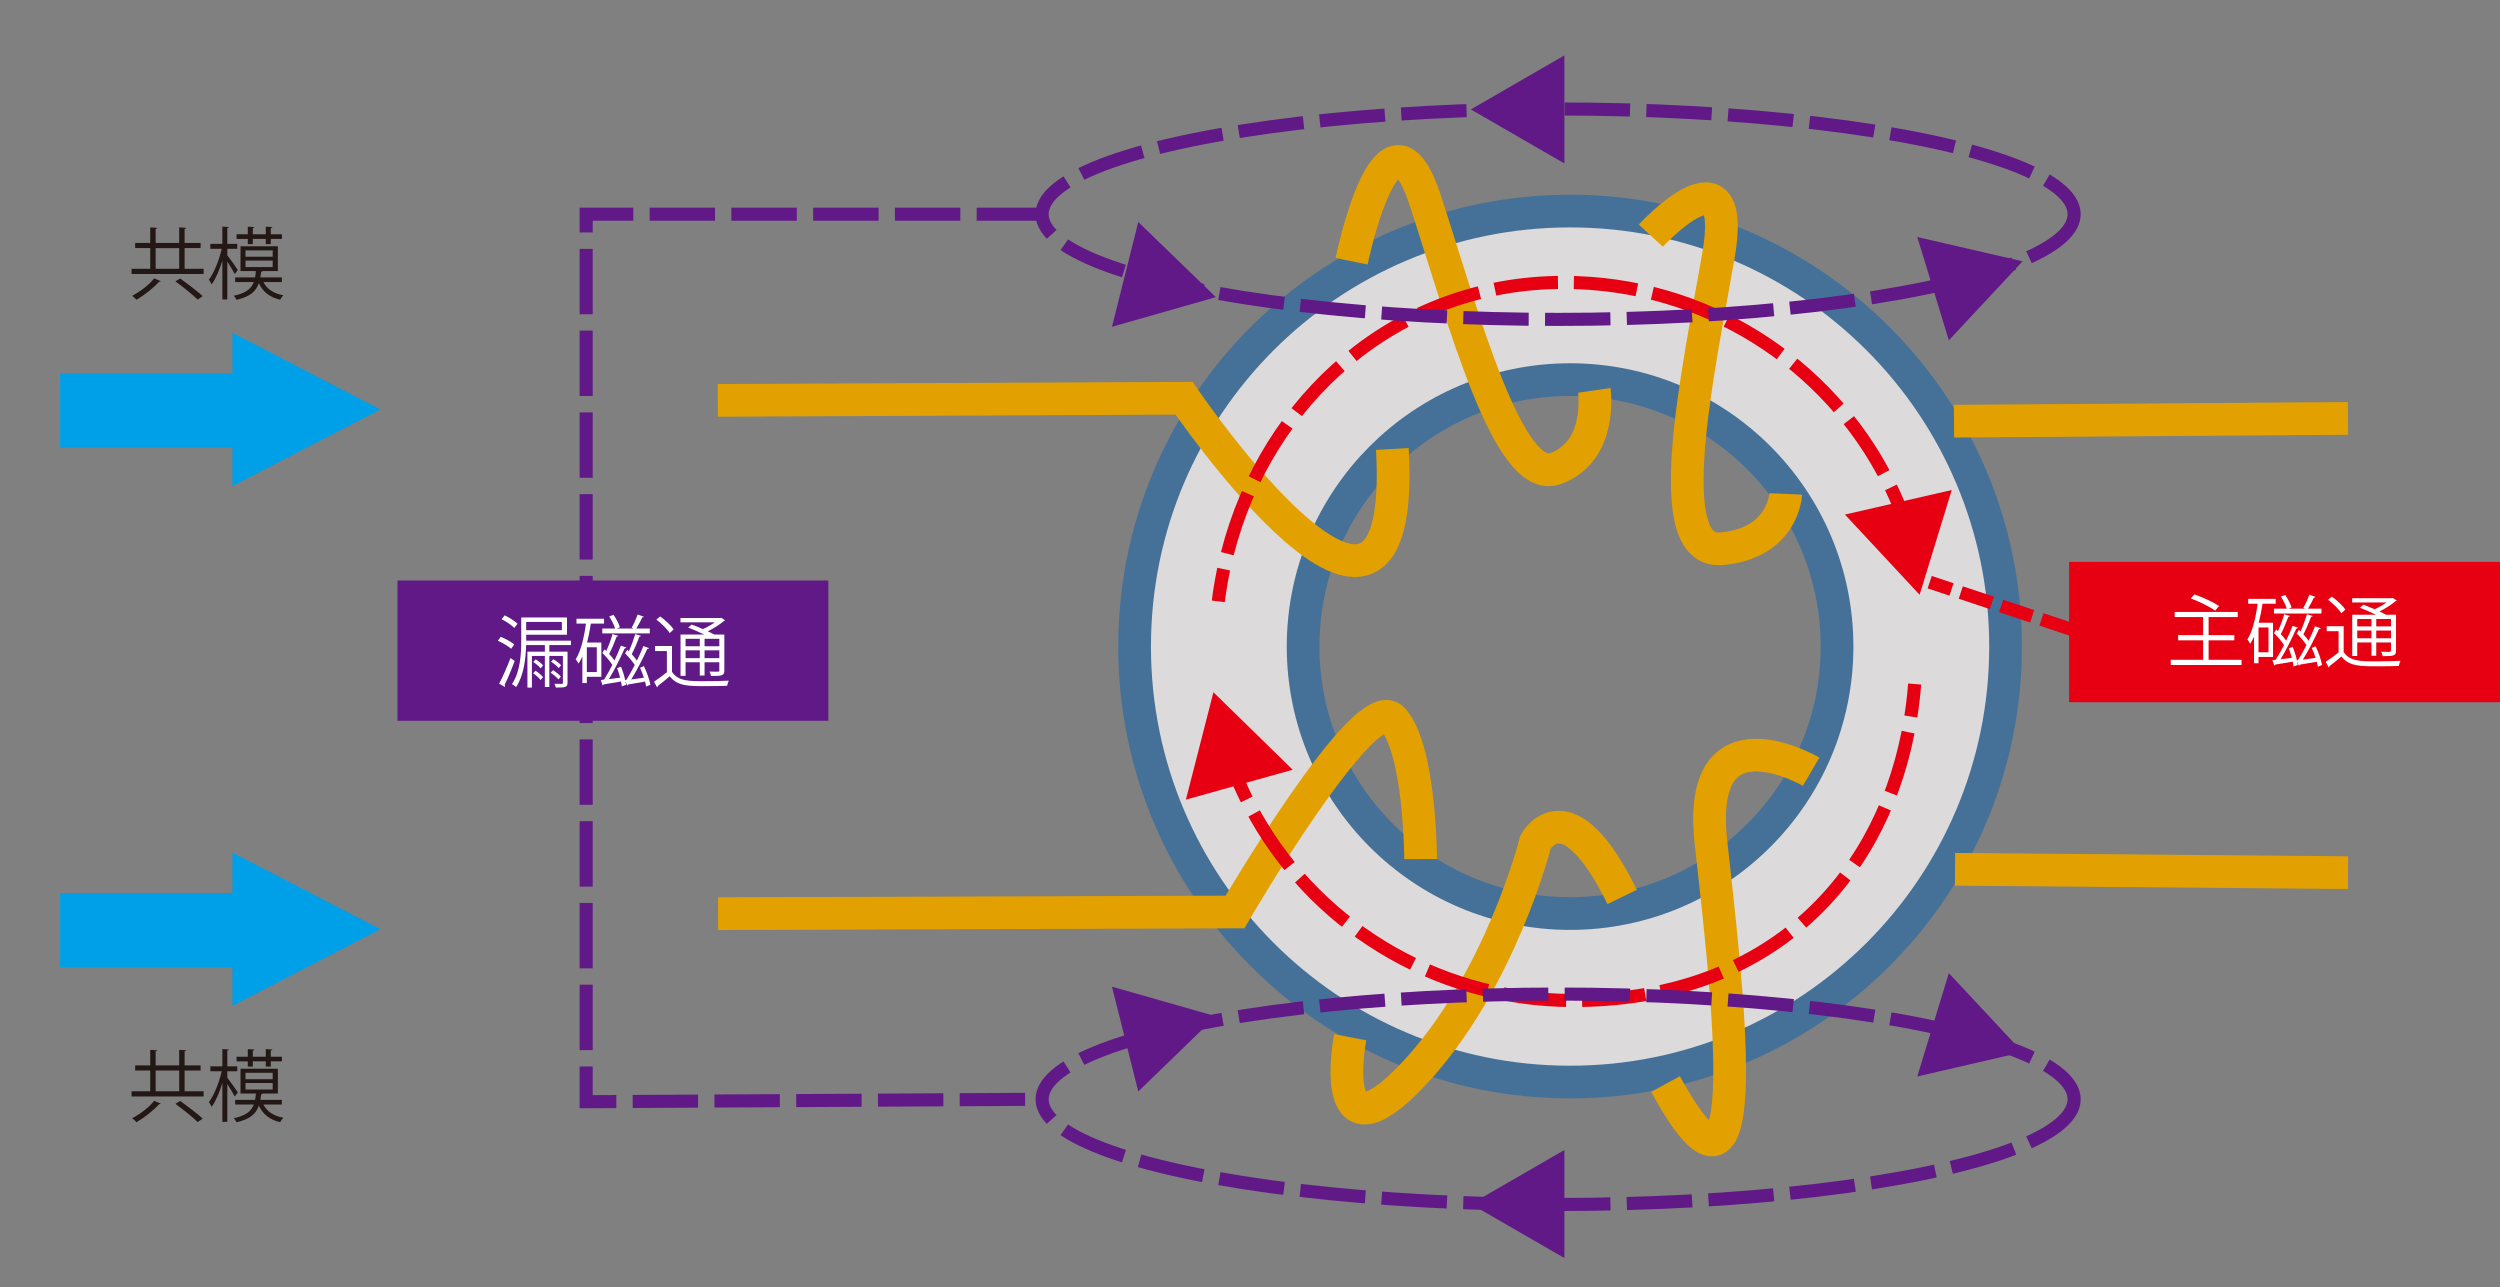 <?xml version="1.0" encoding="UTF-8"?>
<svg xmlns="http://www.w3.org/2000/svg" viewBox="0 0 764.426 393.66">
  <rect x="0" y="0" width="764.426" height="393.66" fill="#808080" stroke="none"/>
  <g id="uuid-d3f80afc-80cd-415c-ab96-9764be5cfd6b" data-name="丸">
    <g>
      <path d="M480.083,64.536c73.54,0,133.16,59.62,133.16,133.17s-59.62,133.16-133.16,133.16-133.16-59.62-133.16-133.16,59.62-133.17,133.16-133.17Zm81.63,133.17c0-45.09-36.54-81.63-81.63-81.63s-81.63,36.54-81.63,81.63,36.55,81.63,81.63,81.63,81.63-36.55,81.63-81.63Z" style="fill: #dcdada;"/>
      <g>
        <path d="M480.083,64.536c-73.54,0-133.16,59.62-133.16,133.17s59.62,133.16,133.16,133.16,133.16-59.62,133.16-133.16-59.62-133.17-133.16-133.17Z" style="fill: none; stroke: #457198; stroke-miterlimit: 10; stroke-width: 10px;"/>
        <circle cx="480.083" cy="197.706" r="81.63" style="fill: none; stroke: #457198; stroke-miterlimit: 10; stroke-width: 10px;"/>
      </g>
    </g>
  </g>
  <g id="uuid-301de1d9-2d56-4a3f-8e37-329cc29e48fa" data-name="レイヤー 3">
    <line x1="597.478" y1="128.787" x2="717.957" y2="127.936" style="fill: none; stroke: #e2a100; stroke-miterlimit: 10; stroke-width: 10px;"/>
    <line x1="597.789" y1="265.809" x2="717.957" y2="266.83" style="fill: none; stroke: #e2a100; stroke-miterlimit: 10; stroke-width: 10px;"/>
    <path d="M219.489,122.421l142.567-.652s68.45,100.55,63.688,15.516" style="fill: none; stroke: #e2a100; stroke-miterlimit: 10; stroke-width: 10px;"/>
    <path d="M413.277,79.88s11.064-53.787,22.553-18.553c11.489,35.234,25.277,87.319,39.83,81.957s11.83-23.915,11.83-23.915" style="fill: none; stroke: #e2a100; stroke-miterlimit: 10; stroke-width: 10px;"/>
    <path d="M504.766,72.05s26.809-29.106,20.681,6.128-18.383,91.149,.766,89.617,19.83-16.766,19.83-16.766" style="fill: none; stroke: #e2a100; stroke-miterlimit: 10; stroke-width: 10px;"/>
    <path d="M219.574,279.369l158.043-.511s39.83-68.17,48.255-58.979,8.511,42.809,8.511,42.809" style="fill: none; stroke: #e2a100; stroke-miterlimit: 10; stroke-width: 10px;"/>
    <path d="M412.851,317.157s-7.66,39.83,19.149,11.489,37.532-71.234,37.532-71.234c0,0,9.617-17.617,26.468,16.851" style="fill: none; stroke: #e2a100; stroke-miterlimit: 10; stroke-width: 10px;"/>
    <path d="M553.787,235.965s-35.234-20.681-30.638,21.447,15.234,127.66-13.872,74.043" style="fill: none; stroke: #e2a100; stroke-miterlimit: 10; stroke-width: 10px;"/>
  </g>
  <g id="uuid-39b667fa-6c75-4848-830e-bb00454fb26a" data-name="点線">
    <g>
      <path d="M585.447,209.157c-.268,3.36-.657,6.674-1.168,9.933" style="fill: none; stroke: #e60012; stroke-miterlimit: 10; stroke-width: 4px;"/>
      <path d="M583.436,223.869c-9.31,47.408-44.929,82.232-102.7,82.054-42.833-.132-79.99-24.141-98.433-59.342" style="fill: none; stroke: #e60012; stroke-dasharray: 0 0 19.412 4.853; stroke-miterlimit: 10; stroke-width: 4px;"/>
      <path d="M381.204,244.426c-1.476-2.977-2.82-6.029-4.024-9.151" style="fill: none; stroke: #e60012; stroke-miterlimit: 10; stroke-width: 4px;"/>
      <polygon points="395.266 235.364 371.028 211.662 362.615 244.503 395.266 235.364" style="fill: #e60012;"/>
    </g>
    <g>
      <path d="M372.511,183.88c.423-3.33,.979-6.619,1.665-9.86" style="fill: none; stroke: #e60012; stroke-miterlimit: 10; stroke-width: 4px;"/>
      <path d="M375.276,169.291c11.967-47.112,51.507-82.943,102.795-82.943,43.318,0,80.831,24.628,99.053,60.522" style="fill: none; stroke: #e60012; stroke-dasharray: 0 0 19.419 4.855; stroke-miterlimit: 10; stroke-width: 4px;"/>
      <path d="M578.192,149.034c1.438,2.995,2.743,6.065,3.907,9.202" style="fill: none; stroke: #e60012; stroke-miterlimit: 10; stroke-width: 4px;"/>
      <polygon points="564.129 157.339 586.958 181.859 596.784 149.83 564.129 157.339" style="fill: #e60012;"/>
    </g>
    <ellipse cx="476.426" cy="65.493" rx="157.787" ry="32.17" style="fill: none; stroke: #601986; stroke-dasharray: 0 0 20 5; stroke-miterlimit: 10; stroke-width: 4px;"/>
    <polygon points="451.149 33.459 477.64 48.754 477.64 18.165 451.149 33.459" style="fill: #601986; stroke: #601986; stroke-miterlimit: 10; stroke-width: 1.413px;"/>
    <polygon points="370.409 90.518 348.436 69.237 340.992 98.906 370.409 90.518" style="fill: #601986; stroke: #601986; stroke-miterlimit: 10; stroke-width: 1.413px;"/>
    <polygon points="617.083 80.317 587.279 73.43 596.217 102.685 617.083 80.317" style="fill: #601986; stroke: #601986; stroke-miterlimit: 10; stroke-width: 1.413px;"/>
    <ellipse cx="476.426" cy="336.126" rx="157.787" ry="32.17" style="fill: none; stroke: #601986; stroke-dasharray: 0 0 20 5; stroke-miterlimit: 10; stroke-width: 4px;"/>
    <polygon points="451.149 368.16 477.64 352.865 477.64 383.454 451.149 368.16" style="fill: #601986; stroke: #601986; stroke-miterlimit: 10; stroke-width: 1.413px;"/>
    <polygon points="370.409 311.101 348.436 332.382 340.992 302.713 370.409 311.101" style="fill: #601986; stroke: #601986; stroke-miterlimit: 10; stroke-width: 1.413px;"/>
    <polygon points="617.083 321.302 587.279 328.189 596.217 298.935 617.083 321.302" style="fill: #601986; stroke: #601986; stroke-miterlimit: 10; stroke-width: 1.413px;"/>
    <polyline points="318.638 65.493 179.234 65.493 179.234 336.87 318.638 336.126" style="fill: none; stroke: #601986; stroke-dasharray: 0 0 20 5; stroke-miterlimit: 10; stroke-width: 4px;"/>
    <polygon points="116.329 125.205 71.065 101.765 71.065 114.128 18.383 114.128 18.383 136.866 71.065 136.866 71.065 148.646 116.329 125.205" style="fill: #00a0e9;"/>
    <polygon points="116.329 284.128 71.065 260.687 71.065 273.05 18.383 273.05 18.383 295.788 71.065 295.788 71.065 307.568 116.329 284.128" style="fill: #00a0e9;"/>
    <line x1="633.702" y1="192.561" x2="590.043" y2="178.008" style="fill: none; stroke: #e60012; stroke-dasharray: 0 0 10 3; stroke-miterlimit: 10; stroke-width: 4px;"/>
  </g>
  <g id="uuid-fc9729dd-44a6-4c93-9f80-af9438c58a92" data-name="テキスト">
    <g>
      <path d="M56.449,82.197h5.809v1.584h-22.034v-1.584h5.712v-6.336h-4.608v-1.584h4.608v-4.752l2.136,.144c-.024,.144-.144,.264-.48,.312v4.296h7.201v-4.752l2.136,.144c-.024,.144-.144,.264-.48,.312v4.296h4.896v1.584h-4.896v6.336Zm-7.296,3.769c-.072,.144-.264,.216-.528,.192-1.584,1.8-4.416,4.056-6.888,5.497-.336-.384-.937-.912-1.32-1.2,2.472-1.32,5.304-3.457,6.697-5.329l2.04,.84Zm-1.56-10.105v6.336h7.201v-6.336h-7.201Zm12.841,15.745c-1.464-1.464-4.464-3.864-6.792-5.568l1.44-.888c2.28,1.632,5.329,3.937,6.889,5.4l-1.536,1.056Z" style="fill: #231815;"/>
      <path d="M69.504,78.045c.744,.912,2.76,3.792,3.216,4.488l-.936,1.272c-.408-.84-1.464-2.544-2.28-3.84v11.593h-1.512v-11.881c-.864,2.832-2.04,5.592-3.264,7.272-.168-.432-.576-1.056-.864-1.416,1.561-2.088,3.168-6.024,3.937-9.457h-3.48v-1.512h3.672v-5.28l1.992,.144c-.024,.144-.168,.264-.48,.312v4.824h3.048v1.512h-3.048v1.968Zm16.682,8.208h-5.641c1.056,2.112,3.144,3.504,6.097,4.033-.336,.312-.768,.912-.984,1.368-3.216-.768-5.328-2.472-6.504-5.064-.864,2.472-2.64,4.128-6.841,5.088-.168-.384-.528-.96-.84-1.248,3.648-.768,5.304-2.064,6.121-4.177h-5.688v-1.44h6.072c.12-.6,.216-1.224,.264-1.92h-4.705v-7.585h11.425v7.585h-4.681c-.048,.12-.192,.192-.432,.24-.072,.6-.144,1.152-.24,1.68h6.577v1.44Zm-10.417-11.593v-1.608h-3.432v-1.416h3.432v-2.328l1.992,.12c-.024,.168-.144,.288-.456,.312v1.896h3.96v-2.328l2.016,.12c-.024,.168-.168,.288-.48,.336v1.872h3.408v1.416h-3.408v1.608h-1.536v-1.608h-3.96v1.608h-1.536Zm-.696,1.896v1.944h8.305v-1.944h-8.305Zm0,3.121v1.992h8.305v-1.992h-8.305Z" style="fill: #231815;"/>
    </g>
    <g>
      <path d="M56.449,333.681h5.809v1.584h-22.034v-1.584h5.712v-6.337h-4.608v-1.584h4.608v-4.752l2.136,.144c-.024,.144-.144,.264-.48,.312v4.297h7.201v-4.752l2.136,.144c-.024,.144-.144,.264-.48,.312v4.297h4.896v1.584h-4.896v6.337Zm-7.296,3.769c-.072,.144-.264,.216-.528,.191-1.584,1.801-4.416,4.057-6.888,5.497-.336-.385-.937-.912-1.32-1.2,2.472-1.32,5.304-3.457,6.697-5.329l2.04,.841Zm-1.56-10.105v6.337h7.201v-6.337h-7.201Zm12.841,15.745c-1.464-1.464-4.464-3.864-6.792-5.568l1.44-.888c2.28,1.632,5.329,3.937,6.889,5.4l-1.536,1.056Z" style="fill: #231815;"/>
      <path d="M69.504,329.528c.744,.912,2.76,3.792,3.216,4.488l-.936,1.271c-.408-.84-1.464-2.544-2.28-3.84v11.593h-1.512v-11.881c-.864,2.832-2.04,5.593-3.264,7.272-.168-.432-.576-1.056-.864-1.416,1.561-2.088,3.168-6.024,3.937-9.457h-3.48v-1.512h3.672v-5.28l1.992,.144c-.024,.145-.168,.265-.48,.312v4.824h3.048v1.512h-3.048v1.969Zm16.682,8.208h-5.641c1.056,2.112,3.144,3.505,6.097,4.033-.336,.312-.768,.912-.984,1.368-3.216-.769-5.328-2.473-6.504-5.064-.864,2.472-2.64,4.128-6.841,5.088-.168-.384-.528-.96-.84-1.248,3.648-.768,5.304-2.064,6.121-4.177h-5.688v-1.439h6.072c.12-.601,.216-1.225,.264-1.92h-4.705v-7.585h11.425v7.585h-4.681c-.048,.119-.192,.191-.432,.239-.072,.601-.144,1.152-.24,1.681h6.577v1.439Zm-10.417-11.593v-1.608h-3.432v-1.416h3.432v-2.328l1.992,.12c-.024,.168-.144,.288-.456,.312v1.896h3.96v-2.328l2.016,.12c-.024,.168-.168,.288-.48,.336v1.872h3.408v1.416h-3.408v1.608h-1.536v-1.608h-3.96v1.608h-1.536Zm-.696,1.896v1.944h8.305v-1.944h-8.305Zm0,3.12v1.992h8.305v-1.992h-8.305Z" style="fill: #231815;"/>
    </g>
    <g>
      <rect x="121.532" y="177.497" width="131.745" height="42.894" style="fill: #601986;"/>
      <g>
        <path d="M153.108,194.726c1.464,.576,3.24,1.561,4.128,2.329l-.936,1.32c-.864-.769-2.64-1.825-4.081-2.449l.888-1.2Zm-.48,14.305c1.008-1.896,2.448-5.088,3.456-7.824l1.296,.888c-.936,2.545-2.184,5.521-3.096,7.345,.096,.12,.144,.24,.144,.36,0,.096-.024,.192-.072,.264l-1.728-1.032Zm1.68-20.881c1.392,.672,3.096,1.728,3.937,2.568l-.984,1.296c-.816-.84-2.496-1.992-3.888-2.688l.936-1.176Zm20.258,9.097h-6.601v2.016h5.568v9.481c0,1.464-.72,1.487-3.576,1.487-.072-.336-.264-.815-.432-1.151,1.056,.023,1.968,.023,2.232,.023,.288-.023,.36-.096,.36-.359v-8.186h-4.152v9.505h-1.368v-9.505h-3.96v9.697h-1.368v-10.993h5.329v-2.016h-5.736c-.096,4.032-.648,9.192-3.048,12.841-.264-.288-.912-.696-1.272-.888,2.592-3.889,2.833-9.361,2.833-13.346v-7.057h13.993v5.28h-12.481v1.824h13.681v1.345Zm-2.76-7.081h-10.921v2.52h10.921v-2.52Zm-6.529,17.762c-.456-.648-1.44-1.513-2.28-2.088l.768-.744c.84,.527,1.824,1.368,2.304,1.968l-.792,.864Zm.048-3.576c-.48-.601-1.44-1.393-2.28-1.944l.744-.792c.816,.479,1.8,1.271,2.28,1.824l-.744,.912Zm3.768,.576c.888,.552,1.944,1.368,2.4,1.968l-.744,.864c-.48-.624-1.488-1.488-2.4-2.064l.744-.768Zm.096-3.36c.888,.504,1.896,1.271,2.376,1.848l-.72,.864c-.48-.576-1.488-1.393-2.353-1.944l.696-.768Z" style="fill: #fff;"/>
        <path d="M183.877,206.943h-4.44v1.92h-1.368v-8.112c-.36,.792-.744,1.512-1.176,2.16-.192-.36-.6-1.008-.864-1.32,1.56-2.424,2.544-6.577,3.145-10.921h-2.904v-1.488h8.424v1.488h-4.032c-.288,1.992-.672,3.96-1.152,5.809h4.368v10.465Zm-1.392-1.439v-7.585h-3.048v7.585h3.048Zm14.401-1.824c.888,1.8,1.704,4.152,1.992,5.712l-1.296,.528c-.072-.456-.192-.96-.336-1.513-1.968,.36-3.888,.696-5.185,.889-.024,.168-.144,.312-.312,.336l-.48-1.368h-.024c.072,.408,.144,.792,.192,1.128l-1.296,.48c-.048-.433-.144-.96-.24-1.488-2.04,.36-4.008,.672-5.328,.888-.048,.168-.168,.288-.312,.312l-.576-1.656,1.008-.12c.816-1.248,1.705-2.856,2.544-4.513-.744-1.128-1.968-2.592-3.072-3.648l.672-1.104c.168,.168,.36,.336,.552,.504,.72-1.561,1.488-3.648,1.896-5.161l1.776,.528c-.072,.144-.24,.24-.504,.24-.576,1.56-1.488,3.769-2.304,5.305,.648,.672,1.224,1.368,1.632,1.992,.768-1.608,1.464-3.192,1.968-4.536l1.68,.576c-.048,.168-.264,.264-.528,.264-1.224,2.76-3.145,6.648-4.825,9.385,1.056-.145,2.232-.288,3.432-.432-.264-1.009-.576-2.017-.912-2.904l1.176-.456c.528,1.271,1.008,2.808,1.296,4.128l.288-.048c.84-1.248,1.752-2.88,2.64-4.608-.744-1.104-1.92-2.521-2.977-3.553l.672-1.08c.168,.145,.336,.288,.48,.456,.744-1.584,1.512-3.72,1.968-5.256l1.752,.528c-.048,.144-.24,.24-.504,.24-.552,1.584-1.512,3.841-2.328,5.377,.6,.647,1.176,1.344,1.584,1.968,.768-1.56,1.464-3.12,1.968-4.44l1.752,.601c-.072,.168-.264,.239-.552,.264-1.249,2.736-3.216,6.625-4.92,9.337l3.888-.552c-.336-1.032-.744-2.112-1.176-3.024l1.176-.504Zm-12.721-11.498h3.912c-.312-1.08-1.056-2.568-1.8-3.696l1.32-.504c.84,1.2,1.632,2.76,1.944,3.816l-.936,.384h5.112l-.576-.24c.625-1.08,1.417-2.832,1.849-4.032l1.896,.672c-.072,.144-.24,.216-.504,.216-.432,.984-1.2,2.376-1.824,3.384h4.128v1.488h-14.521v-1.488Z" style="fill: #fff;"/>
        <path d="M205.477,197.535v7.896c1.848,2.856,5.256,2.856,9.816,2.856,2.616,0,5.688-.049,7.561-.168-.192,.359-.432,1.104-.528,1.584-1.632,.048-4.224,.096-6.625,.096-5.256,0-8.545,0-10.921-3-1.272,1.104-2.592,2.16-3.672,2.976,0,.217-.048,.312-.216,.385l-.912-1.729c1.176-.768,2.64-1.824,3.936-2.88v-6.48h-3.624v-1.536h5.185Zm-3.625-9.049c1.56,1.104,3.36,2.76,4.128,3.984l-1.2,1.104c-.768-1.224-2.52-2.952-4.081-4.104l1.152-.984Zm13.489,5.544c-1.512-.744-3.36-1.56-4.92-2.136l1.056-.936c1.056,.384,2.28,.864,3.456,1.392,1.272-.576,2.616-1.32,3.648-2.064h-10.513v-1.32h12.169l.264-.072,1.224,.792c-.072,.096-.24,.168-.384,.192-1.224,1.056-3.072,2.256-4.92,3.144,.744,.336,1.416,.696,1.968,1.008h3.096v10.921c0,1.584-.504,1.752-4.081,1.752-.072-.432-.264-.983-.456-1.368,.696,.024,1.368,.049,1.848,.049,1.032,0,1.152,0,1.152-.433v-2.448h-4.513v4.057h-1.464v-4.057h-4.344v4.152h-1.536v-12.625h7.249Zm-1.368,1.296h-4.344v2.28h4.344v-2.28Zm-4.344,5.905h4.344v-2.377h-4.344v2.377Zm10.321-3.625v-2.28h-4.513v2.28h4.513Zm-4.513,3.625h4.513v-2.377h-4.513v2.377Z" style="fill: #fff;"/>
      </g>
    </g>
    <g>
      <rect x="632.681" y="171.816" width="131.745" height="42.894" style="fill: #e60012;"/>
      <g>
        <path d="M675.322,201.743h10.08v1.585h-21.649v-1.585h9.889v-5.952h-7.633v-1.584h7.633v-5.52h-8.688v-1.584h19.273v1.584h-8.904v5.52h7.872v1.584h-7.872v5.952Zm-4.321-19.994c2.521,.864,5.809,2.4,7.513,3.552l-1.199,1.417c-1.608-1.176-4.873-2.784-7.441-3.745l1.128-1.224Z" style="fill: #fff;"/>
        <path d="M695.026,200.88h-4.44v1.92h-1.368v-8.113c-.36,.792-.744,1.512-1.176,2.16-.192-.36-.601-1.008-.864-1.32,1.561-2.424,2.544-6.577,3.145-10.921h-2.904v-1.488h8.425v1.488h-4.032c-.288,1.992-.673,3.96-1.152,5.809h4.368v10.465Zm-1.392-1.44v-7.585h-3.049v7.585h3.049Zm14.4-1.824c.889,1.8,1.704,4.152,1.992,5.713l-1.296,.527c-.072-.456-.191-.96-.336-1.512-1.968,.36-3.889,.696-5.185,.888-.023,.168-.144,.312-.312,.336l-.48-1.368h-.023c.071,.408,.144,.793,.191,1.129l-1.296,.479c-.048-.432-.145-.96-.24-1.488-2.04,.36-4.008,.673-5.328,.889-.048,.168-.168,.288-.312,.312l-.576-1.656,1.009-.12c.815-1.248,1.704-2.855,2.544-4.512-.744-1.128-1.968-2.593-3.072-3.649l.672-1.104c.168,.168,.36,.336,.553,.504,.72-1.56,1.487-3.648,1.896-5.16l1.776,.528c-.072,.144-.24,.24-.504,.24-.576,1.56-1.488,3.768-2.305,5.304,.648,.672,1.225,1.368,1.633,1.992,.768-1.608,1.464-3.192,1.968-4.536l1.681,.576c-.049,.168-.265,.264-.528,.264-1.225,2.76-3.145,6.649-4.824,9.385,1.056-.144,2.231-.287,3.432-.432-.264-1.008-.576-2.017-.912-2.904l1.177-.456c.527,1.272,1.008,2.809,1.296,4.129l.288-.049c.84-1.248,1.752-2.88,2.64-4.608-.744-1.104-1.92-2.52-2.976-3.552l.672-1.08c.168,.144,.336,.288,.479,.456,.744-1.584,1.513-3.72,1.969-5.256l1.752,.528c-.048,.144-.24,.24-.504,.24-.552,1.584-1.513,3.84-2.328,5.376,.6,.648,1.176,1.344,1.584,1.968,.768-1.56,1.464-3.121,1.968-4.44l1.753,.6c-.072,.168-.265,.24-.553,.264-1.248,2.736-3.216,6.625-4.92,9.337l3.888-.552c-.336-1.032-.744-2.112-1.176-3.024l1.176-.504Zm-12.721-11.497h3.912c-.312-1.08-1.056-2.568-1.8-3.696l1.32-.504c.84,1.2,1.632,2.76,1.944,3.816l-.937,.384h5.112l-.576-.24c.624-1.08,1.416-2.832,1.849-4.032l1.896,.672c-.071,.144-.239,.216-.504,.216-.432,.984-1.2,2.376-1.824,3.384h4.129v1.488h-14.521v-1.488Z" style="fill: #fff;"/>
        <path d="M716.625,191.471v7.896c1.849,2.856,5.257,2.856,9.817,2.856,2.616,0,5.688-.048,7.561-.168-.192,.36-.433,1.104-.528,1.584-1.632,.048-4.225,.096-6.624,.096-5.257,0-8.545,0-10.922-3-1.271,1.104-2.592,2.16-3.672,2.977,0,.216-.048,.312-.216,.384l-.912-1.728c1.176-.769,2.64-1.824,3.937-2.881v-6.48h-3.625v-1.536h5.185Zm-3.624-9.049c1.561,1.104,3.36,2.76,4.128,3.984l-1.2,1.104c-.768-1.224-2.52-2.952-4.08-4.104l1.152-.984Zm13.489,5.544c-1.513-.744-3.36-1.56-4.921-2.136l1.057-.936c1.056,.384,2.28,.864,3.456,1.392,1.272-.576,2.616-1.32,3.648-2.064h-10.513v-1.32h12.169l.264-.072,1.225,.792c-.072,.096-.24,.168-.385,.192-1.224,1.056-3.072,2.256-4.92,3.144,.744,.336,1.416,.696,1.968,1.008h3.097v10.921c0,1.584-.504,1.752-4.08,1.752-.072-.433-.265-.984-.456-1.368,.695,.024,1.368,.048,1.848,.048,1.032,0,1.152,0,1.152-.432v-2.449h-4.513v4.056h-1.464v-4.056h-4.345v4.153h-1.536v-12.625h7.249Zm-1.368,1.296h-4.345v2.28h4.345v-2.28Zm-4.345,5.905h4.345v-2.376h-4.345v2.376Zm10.321-3.625v-2.28h-4.513v2.28h4.513Zm-4.513,3.625h4.513v-2.376h-4.513v2.376Z" style="fill: #fff;"/>
      </g>
    </g>
  </g>
</svg>
